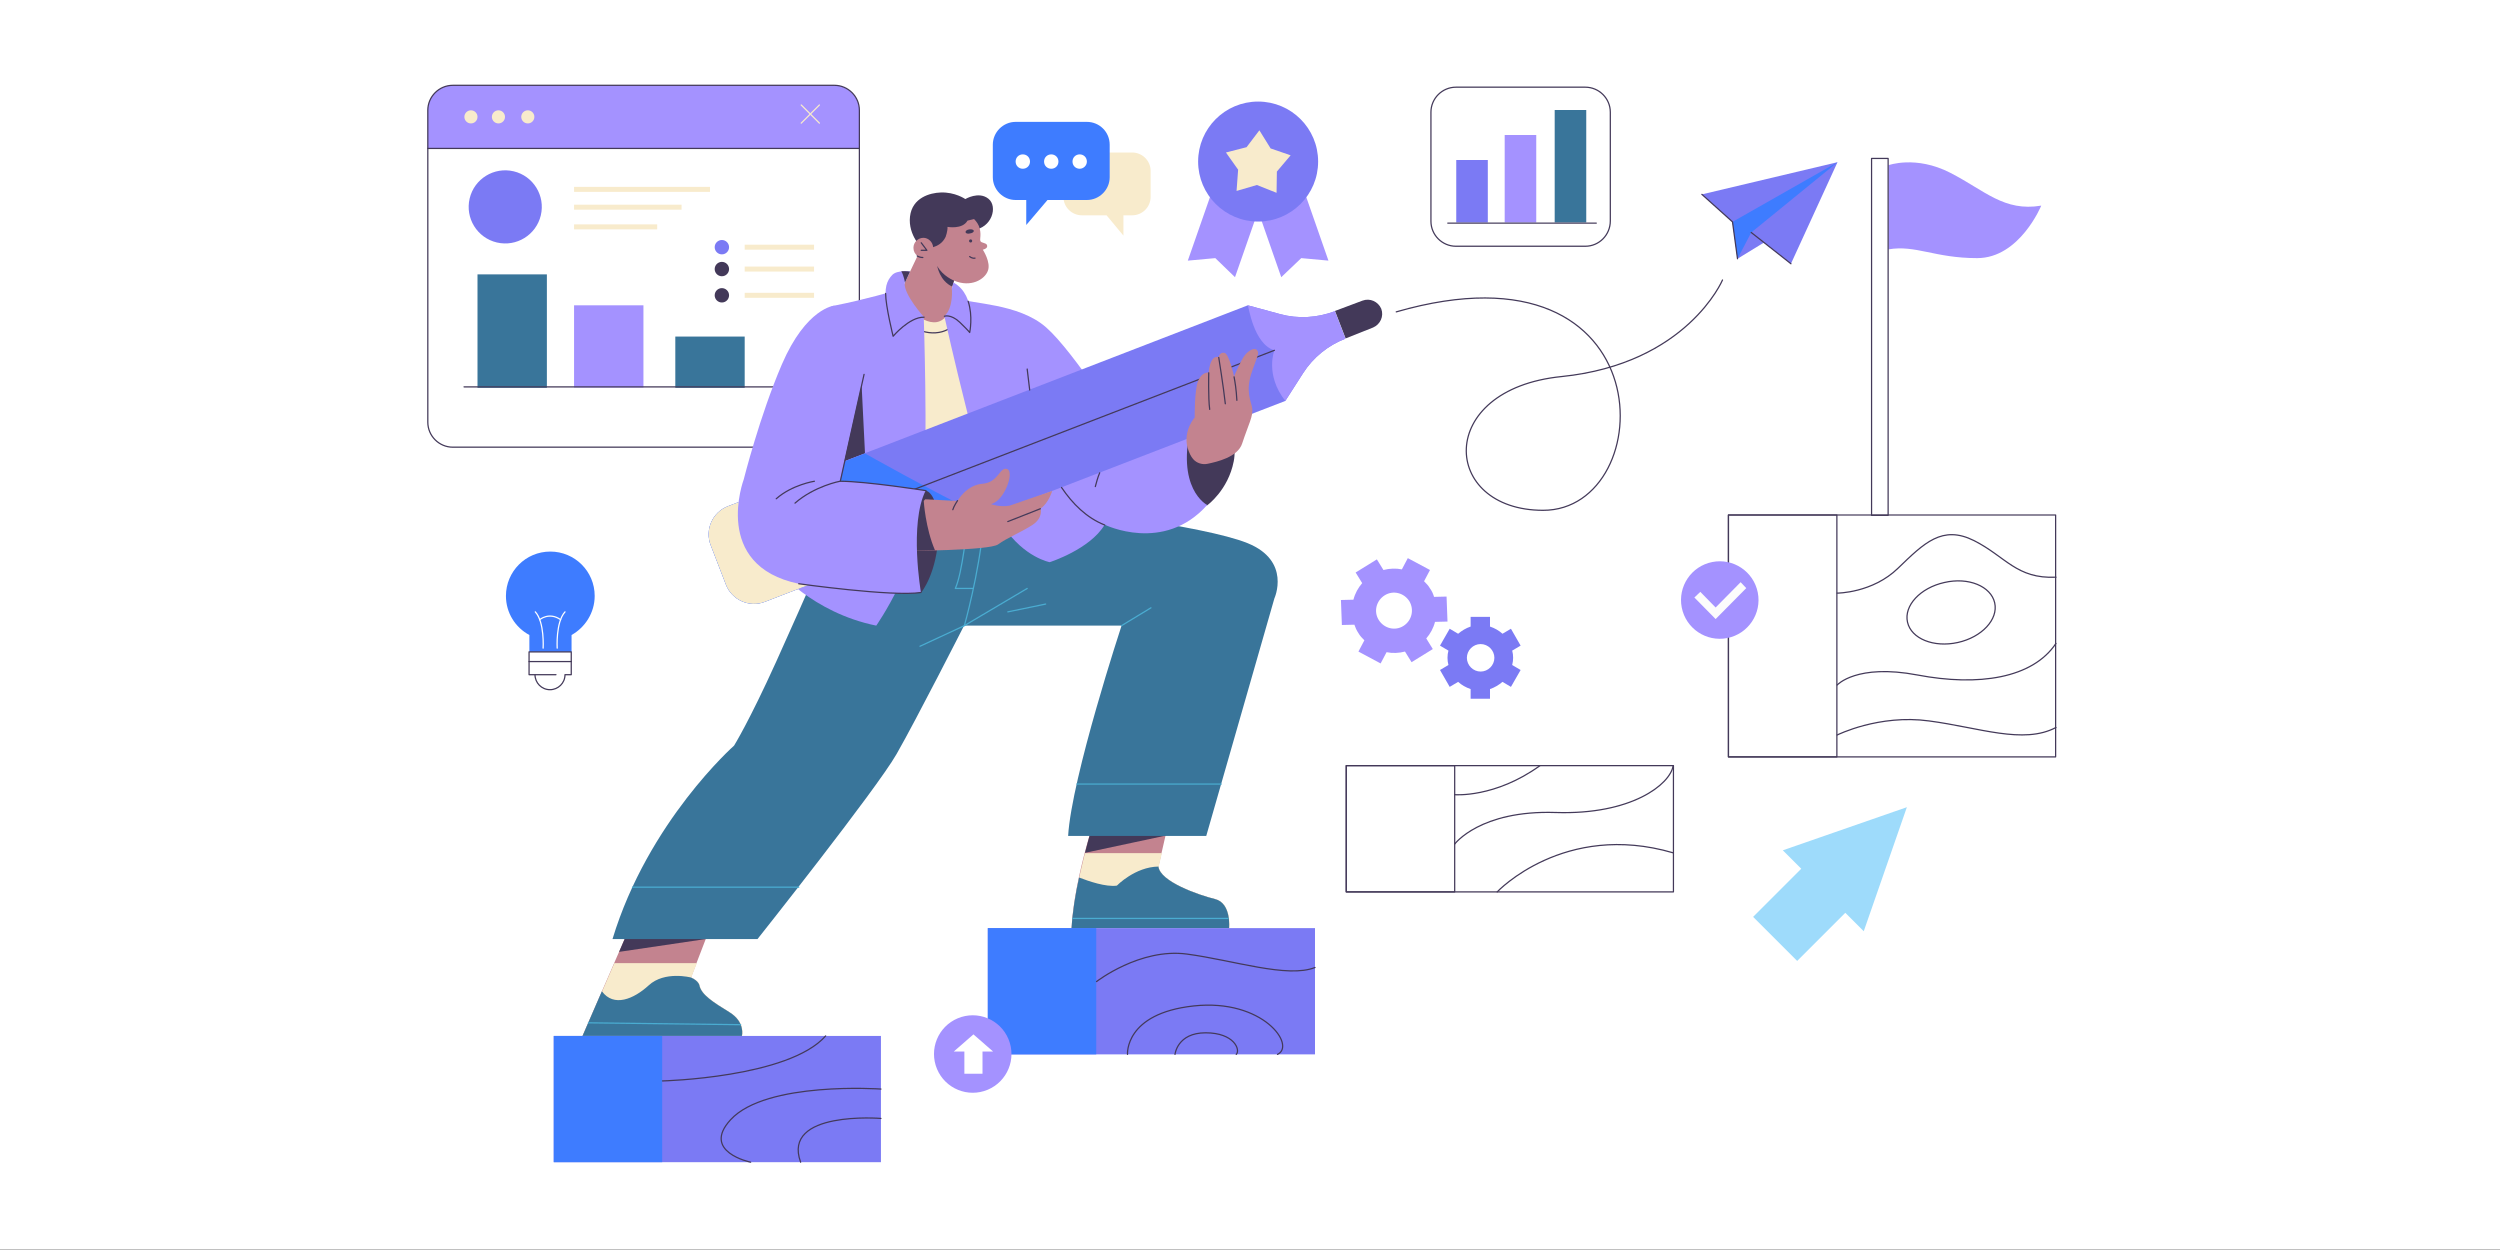 <?xml version="1.0" encoding="utf-8"?>
<!-- Generator: Adobe Illustrator 27.1.0, SVG Export Plug-In . SVG Version: 6.00 Build 0)  -->
<svg version="1.1" xmlns="http://www.w3.org/2000/svg" xmlns:xlink="http://www.w3.org/1999/xlink" x="0px" y="0px"
	 viewBox="0 0 800 400" style="enable-background:new 0 0 800 400;" xml:space="preserve">
<rect x="0" y="0" width="800" height="400" fill="#333333" stroke="none"/>
<style type="text/css">
	.st0{fill:#FFFFFF;}
	.st1{fill:#A492FF;}
	.st2{fill:#F8EBCC;}
	.st3{fill:none;stroke:#F8EBCC;stroke-width:0.4;stroke-linecap:round;stroke-linejoin:round;stroke-miterlimit:10;}
	.st4{fill:none;stroke:#433959;stroke-width:0.4;stroke-linecap:round;stroke-linejoin:round;stroke-miterlimit:10;}
	.st5{fill:#7B7AF4;}
	.st6{fill:#39759A;}
	.st7{fill:none;stroke:#F8EBCC;stroke-width:1.6;stroke-miterlimit:10;}
	.st8{fill:#433959;}
	.st9{fill:#C3838F;}
	.st10{fill:none;stroke:#4AACD1;stroke-width:0.4;stroke-linecap:round;stroke-linejoin:round;stroke-miterlimit:10;}
	.st11{fill:#3E7CFF;}
	.st12{fill:#FAF492;}
	.st13{fill:#FCFCFC;}
	.st14{fill:none;stroke:#FFFFFF;stroke-width:0.4;stroke-linecap:round;stroke-linejoin:round;stroke-miterlimit:10;}
	.st15{fill:none;stroke:#FFFFFF;stroke-width:0.8;stroke-miterlimit:10;}
	.st16{fill:#9EDBFB;}
	.st17{fill:none;stroke:#FFFFFF;stroke-width:0.6;stroke-linecap:round;stroke-linejoin:round;stroke-miterlimit:10;}
</style>
<g id="BACKGROUND">
	<rect class="st0" width="800" height="399.9"/>
</g>
<g id="OBJECTS">
	<g>
		<path class="st1" d="M266.9,27.3H144.9c-4.4,0-8,3.6-8,8v12.3h138.1V35.3C274.9,30.9,271.3,27.3,266.9,27.3z"/>
		<g>
			<circle class="st2" cx="150.7" cy="37.4" r="2.1"/>
			<circle class="st2" cx="159.5" cy="37.4" r="2.1"/>
			<circle class="st2" cx="168.9" cy="37.4" r="2.1"/>
		</g>
		<g>
			<line class="st3" x1="256.4" y1="33.6" x2="262.2" y2="39.4"/>
			<line class="st3" x1="262.2" y1="33.6" x2="256.4" y2="39.4"/>
		</g>
		<path class="st4" d="M266.9,143.1H144.9c-4.4,0-8-3.6-8-8V35.3c0-4.4,3.6-8,8-8h122.1c4.4,0,8,3.6,8,8v99.8
			C274.9,139.5,271.3,143.1,266.9,143.1z"/>
		
			<ellipse transform="matrix(0.231 -0.973 0.973 0.231 59.814 208.223)" class="st5" cx="161.7" cy="66.3" rx="11.7" ry="11.7"/>
		<rect x="152.8" y="87.8" class="st6" width="22.2" height="36.3"/>
		<rect x="183.7" y="97.7" class="st1" width="22.2" height="26.3"/>
		<rect x="216.1" y="107.7" class="st6" width="22.2" height="16.4"/>
		<line class="st4" x1="136.9" y1="47.5" x2="274.9" y2="47.5"/>
		<line class="st4" x1="148.5" y1="123.8" x2="259.3" y2="123.8"/>
		<line class="st7" x1="183.7" y1="60.6" x2="227.2" y2="60.6"/>
		<line class="st7" x1="183.7" y1="66.3" x2="218.1" y2="66.3"/>
		<line class="st7" x1="183.7" y1="72.6" x2="210.3" y2="72.6"/>
		<circle class="st5" cx="231" cy="79.1" r="2.3"/>
		<line class="st7" x1="238.3" y1="79.1" x2="260.5" y2="79.1"/>
		<circle class="st8" cx="231" cy="86.1" r="2.3"/>
		<line class="st7" x1="238.3" y1="86.1" x2="260.5" y2="86.1"/>
		<circle class="st8" cx="231" cy="94.5" r="2.3"/>
		<line class="st7" x1="238.3" y1="94.5" x2="260.5" y2="94.5"/>
	</g>
	<g>
		<g>
			<path class="st9" d="M202.4,294.7l-16,36.8h51c0,0,1.2-4.4-4-7.6c-5.2-3.2-9-5.6-9.6-8.6c0,0-0.2-1.4-2.7-2.5l6.7-17.4
				L202.4,294.7z"/>
			<path class="st2" d="M196.6,308.2l-10.1,23.3h51c0,0,1.2-4.4-4-7.6c-5.2-3.2-9-5.6-9.6-8.6c0,0-0.2-1.4-2.7-2.5l1.8-4.6H196.6z"
				/>
			<path class="st6" d="M207.6,315.3c-4.8,4.4-11.2,7.1-15,1.9l-6.2,14.3h51c0,0,1.2-4.4-4-7.6c-5.2-3.2-9-5.6-9.6-8.6
				c0,0-0.2-1.4-2.7-2.5C221.1,312.8,212.7,310.6,207.6,315.3z"/>
			<line class="st10" x1="188.3" y1="327.3" x2="237" y2="327.9"/>
			<polygon class="st8" points="198.1,304.6 225.8,300.5 227.8,295.4 202.4,294.7 			"/>
		</g>
		<g>
			<path class="st9" d="M351.7,257.5c0,0-8,22.9-8.8,39.5h50.4c0,0,0.8-8-4.5-9.3c-5.3-1.3-17.6-5.6-18.1-10.4l4.5-19.7H351.7z"/>
			<path class="st8" d="M347.2,272.9l25.8-5.5l2.3-9.9h-23.5C351.7,257.5,349.4,264.2,347.2,272.9L347.2,272.9z"/>
			<path class="st2" d="M347.2,272.9c-1.9,7.5-3.8,16.4-4.2,24.1h50.4c0,0,0.8-8-4.5-9.3c-5.3-1.3-17.6-5.6-18.1-10.4l1-4.3H347.2z"
				/>
			<path class="st6" d="M342.9,297h50.4c0,0,0.8-8-4.5-9.3c-5.3-1.3-17.6-5.6-18.1-10.4c-7.5,0.1-13.3,6.1-13.3,6.1
				c-3.5,0.5-9-1.4-12.1-2.6C344.1,286.2,343.2,291.9,342.9,297z"/>
			<line class="st10" x1="392.9" y1="293.9" x2="343.3" y2="293.9"/>
		</g>
		<g>
			<path class="st6" d="M270,162.8c0,0-12.9,29.7-21.6,48.9c-8.7,19.2-13.5,26.9-13.5,26.9s-27.5,24.3-38.9,61.9h46.4
				c0,0,38.1-48,44.5-59.2c6.4-11.2,21.6-41.1,21.6-41.1h50.4c0,0-16,48.6-17.1,67.3H386l21.8-76c0,0,5.5-12-8.6-17.7
				c-14.1-5.7-59.5-10.9-59.5-10.9H270z"/>
			<path class="st10" d="M308.6,200.2c0,0,4.7-16.6,6.1-32.2"/>
			<polyline class="st10" points="294.4,206.8 308.6,200.2 328.7,188.3 			"/>
			<line class="st10" x1="322.5" y1="195.8" x2="334.6" y2="193.3"/>
			<path class="st10" d="M309.4,168.6c0,0-1.4,14.7-3.7,19.7h5.7"/>
			<line class="st10" x1="202.4" y1="283.9" x2="255.6" y2="283.9"/>
			<line class="st10" x1="344.6" y1="250.9" x2="390.8" y2="250.9"/>
			<line class="st10" x1="358.9" y1="200.2" x2="368.3" y2="194.5"/>
		</g>
		<path class="st2" d="M276.8,173.3c0,0,36.3,3.5,59.9-10.5l-29.1-67.1l-21.2,0.7L276.8,173.3z"/>
		<path class="st4" d="M289.1,102.3c0,0,4.4,4.6,10.3,4.2c6-0.4,7.7-5.3,7.7-5.3"/>
		<path class="st8" d="M386.3,161.7c0,0,6.7-4.8,8.5-14.1s-5.9-14.2-13.5-12.3c0,0-6.1,3-3.8,16.7
			C379.2,162.3,386.3,161.7,386.3,161.7z"/>
		<path class="st8" d="M295.3,79.7c0,0-4.8-4.3-4.1-10.4c0.7-6.1,6.5-7.6,9.8-7.7c4.6-0.2,7.9,2.1,7.9,2.1s4.3-2.6,7.4-0.1
			c3.1,2.5,1.1,9.4-4.9,10l-10.1,6.1H295.3z"/>
		<path class="st9" d="M314.5,79.9c0,0,1.4-0.3,1.4-1.1c0-0.9-0.8-0.9-1.8-1.3c-1-0.5,0.1-1.7-0.6-4.4c-0.3-1.2-1-2.2-1.8-3
			l-2.1,0.5c-1.6,2.9-6.4,2-6.4,2c0.1,1.3-0.6,3.2-0.6,3.2c-1,2.1-2.7,2.9-4,3.3c-0.1-1.6-1.5-3-3.1-3c-1.7,0-3.2,1.4-3.2,3.2
			c0,1.1,0.5,2,1.3,2.6L288,93.7c1.3,4.7,9,11.9,13.6,8.6c4.6-3.2,3-9.9,3-9.9l0.7-2.6c5.4,2.3,9.8-0.4,10.8-3.1
			C317.2,84,314.5,79.9,314.5,79.9z"/>
		<path class="st4" d="M295.3,82.4c-0.7,0-1.3-0.2-1.8-0.5"/>
		<path class="st8" d="M305.3,89.8c0,0-3.6-1.4-5.4-4.7c0,0,0.8,4.8,4.8,6.6L305.3,89.8z"/>
		<polyline class="st4" points="294.8,77.7 296.6,80.1 294.8,80.1 		"/>
		<path class="st4" d="M310.3,82.1c0,0,0.8,0.7,1.7,0.5"/>
		<path class="st8" d="M311.6,73.8c0.1,0.4-0.4,0.8-1.2,0.9c-0.7,0.2-1.4,0-1.4-0.4c-0.1-0.4,0.4-0.8,1.2-0.9
			C310.9,73.3,311.5,73.5,311.6,73.8z"/>
		<circle class="st8" cx="310.6" cy="77.1" r="0.5"/>
		<path class="st1" d="M286.1,93.1c0,0-9,2.7-19.1,4.7c-10.1,2-7.8,40.2-11.4,53.8c-3.6,13.6-7.2,30.4-7.2,30.4s11.4,14,32,18.2
			c0,0,13.9-19.8,15.2-39.8c1.3-20,0-58.9,0-58.9L286.1,93.1z"/>
		<path class="st1" d="M291.2,86.9c0,0-4.1-0.6-5.7,1.1s-2.8,4.1-1.7,9.7c1.1,5.6,2,9.9,2,9.9s5.2-6.2,9.9-6.1c0,0-6.6-7.3-6.2-11
			L291.2,86.9z"/>
		<polygon class="st8" points="275.7,122.9 276.8,145.1 270,147.7 		"/>
		<path class="st8" d="M291.2,86.9c0,0-1.4-0.2-2.8-0.1c0.8,1.3,1.2,3.6,1.2,3.6L291.2,86.9z"/>
		<path class="st4" d="M295.7,101.5c-4.7-0.1-9.9,6.1-9.9,6.1s-2.4-9.6-2.4-13.7"/>
		<path class="st1" d="M302.2,101.2c0,0,12.9,58.3,19,67.4c6.6,9.8,14.7,11.3,14.7,11.3s12.9-4.1,17.6-12c0,0,18.9,9.3,32.8-6.3
			c0,0-10.4-5.2-4.9-26.4c0,0-10.5,1.2-20.9,4.1c0,0-16.8-26.7-25.7-34.5c-8.9-7.9-24.7-7.5-27.1-9.2L302.2,101.2z"/>
		<path class="st1" d="M302.2,101.2c0,0,2-0.8,4.9,1.9c2.9,2.8,3.2,3.3,3.2,3.3s2.5-11.7-5.2-16l-0.5,1.9
			C304.6,92.4,305.2,98.4,302.2,101.2z"/>
		<path class="st4" d="M302.2,101.2c0,0,2-0.8,4.9,1.9c2.9,2.8,3.2,3.3,3.2,3.3s1.1-5.2-0.5-10"/>
		<g>
			<path class="st5" d="M411.3,128.3l5.7-8.9c3.2-5,8-8.9,13.5-11l-3.4-8.8c-5.6,2.1-11.7,2.5-17.5,0.9l-10.3-2.8L232.9,162
				c-4.9,1.9-7.4,7.5-5.5,12.4l4.9,12.7c1.9,4.9,7.5,7.4,12.4,5.5L411.3,128.3z"/>
			<path class="st11" d="M276.8,145.1l3.7-1.4L232.9,162c-4.9,1.9-7.4,7.5-5.5,12.4l4.9,12.7c1.9,4.9,7.5,7.4,12.4,5.5l70.4-27.2
				C296.7,156.4,276.8,145.1,276.8,145.1z"/>
			<path class="st2" d="M232.9,162c-4.9,1.9-7.4,7.5-5.5,12.4l4.9,12.7c1.9,4.9,7.5,7.4,12.4,5.5l20.5-7.9l-11.8-30.6L232.9,162z"/>
			<path class="st8" d="M430.6,108.3l-3.4-8.8l8.8-3.3c2.4-0.9,5,0.3,6,2.6l0,0c0.9,2.4-0.3,5-2.6,6L430.6,108.3z"/>
			<path class="st1" d="M407.8,112.1c0,0-3.1,7.8,3.5,16.2l5.7-8.9c3.2-5,8-8.9,13.5-11l-3.4-8.8c-5.6,2.1-11.7,2.5-17.5,0.9
				l-10.3-2.8C399.5,97.7,401.1,110.1,407.8,112.1z"/>
			
				<rect x="246.8" y="160.6" transform="matrix(0.36 0.933 -0.933 0.36 325.107 -138.059)" class="st12" width="32.8" height="14.7"/>
			<line class="st4" x1="407.8" y1="112.1" x2="270" y2="165.3"/>
			<line class="st4" x1="257.3" y1="152.6" x2="269.1" y2="183.2"/>
		</g>
		<path class="st8" d="M294.8,189.6c0,0,5.2-6.3,5.5-19.1c0.3-12.8-4-13.5-4-13.5s-5.4,2.1-5.7,16.3
			C290.3,186.1,294.8,189.6,294.8,189.6z"/>
		<path class="st9" d="M292.4,159.6l14,0.7c0,0,2.8-5.1,8-5.5s5.5-5.6,7.9-4.7c2.4,0.9-0.9,10.3-5.2,11.2c0,0,2.9,1.1,6,0.5
			l13.6-4.7c0,0-1.2,4-3.7,5.6c0,0,0.9,2.9-2.5,5.2c-3.5,2.3-8.4,4.3-11.1,6.3c-2.7,2-29.9,2.1-29.9,2.1L292.4,159.6z"/>
		<path class="st8" d="M296.1,159.7l-3.7-0.2l-2.9,16.8c0,0,4.3,0,9.7-0.2c-3.1-7.2-3.6-15.8-3.6-15.8L296.1,159.7z"/>
		<path class="st1" d="M267,97.8c0,0-9,0.7-16.8,18.8c-7.1,16.5-12.2,36.8-12.2,36.8s-10.4,27.6,17.6,33.4c0,0,29.9,4.2,39.1,2.8
			c0,0-3.8-22,1.5-32.6c0,0-19.2-3-27.4-3l7.6-34.2L267,97.8z"/>
		<path class="st4" d="M296.3,157c0,0-19.2-3-27.4-3l7.6-34.2"/>
		<path class="st4" d="M255.6,186.8c0,0,29.9,4.2,39.1,2.8"/>
		<line class="st4" x1="332.9" y1="162.8" x2="322.5" y2="166.9"/>
		<path class="st4" d="M306.4,160.2c0,0-1.2,1.8-1.5,2.9"/>
		<path class="st4" d="M268.8,154c0,0-8.1,1.5-14.4,7"/>
		<path class="st4" d="M260.6,154c0,0-7.1,1.1-12.2,5.6"/>
		<path class="st4" d="M339.7,156c3.5,5.2,8,9.7,13.8,12"/>
		<line class="st4" x1="328.7" y1="118.1" x2="329.5" y2="124.8"/>
		<path class="st4" d="M351.9,151.3c-0.6,1.4-1,2.9-1.4,4.4"/>
		<g>
			<path class="st9" d="M381.8,146.9c1.1,1.3,3,1.9,4.7,1.5c2.8-0.6,9.6-2.1,11-6.5c2-6.1,3.6-8.8,3.2-11.3c-0.4-2.5-2.3-5.4,0-11.9
				c1.7-4.9,2.3-5.6,1.6-6.6c-0.7-1-2.6-0.1-3.9,1.5c-1.5,1.9-3.5,6.9-3.5,6.9s-1.6-7.4-3.1-7.6c-1.5-0.3-1.9,1.4-1.9,1.4
				s-1.2-0.5-2.1,1c-0.9,1.5-1,3.9-1,3.9s-2.2-0.3-3.4,2.7c-1.2,2.9-1.1,11.7-1.1,11.7s-3.7,4.1-2.3,9.6
				C380.5,144.9,381.1,146.1,381.8,146.9z"/>
			<path class="st4" d="M386.8,119.3c0,0-0.2,8,0.3,11.7"/>
			<path class="st4" d="M390,114.4c0,0,1.5,9.3,2.1,14.8"/>
			<path class="st4" d="M394.9,120.6c0.3,1.6,0.7,3.9,0.9,7.5"/>
		</g>
	</g>
	<g>
		<rect x="177.2" y="331.5" class="st5" width="104.7" height="40.4"/>
		<rect x="177.2" y="331.5" class="st11" width="34.7" height="40.4"/>
		<path class="st4" d="M212,345.9c0,0,40.4-1,52.2-14.4"/>
		<path class="st4" d="M281.9,348.5c0,0-36.7-2.6-48.1,9.8c-9.5,10.3,6.4,13.6,6.4,13.6"/>
		<path class="st4" d="M281.9,357.9c0,0-31.8-2.6-25.7,14"/>
	</g>
	<g>
		<rect x="316.1" y="297" class="st5" width="104.7" height="40.4"/>
		<rect x="316.1" y="297" class="st11" width="34.7" height="40.4"/>
		<path class="st4" d="M350.9,314.1c0,0,13.9-10.8,28.9-8.8c15,2,32.2,7.8,41,4.3"/>
		<path class="st4" d="M360.8,337.4c0,0-1-13.1,21.2-15.5c22.2-2.4,32.8,12.7,26.8,15.5"/>
		<path class="st4" d="M376,337.4c0,0,0.7-6.9,9.8-6.9c9.2,0,11.2,5.5,9.8,6.9"/>
	</g>
	<g>
		<rect x="430.8" y="245" class="st4" width="104.7" height="40.4"/>
		<rect x="430.8" y="245" class="st4" width="34.7" height="40.4"/>
		<path class="st4" d="M465.5,254.3c0,0,12.9,1.1,27.3-9.3"/>
		<path class="st4" d="M465.5,270.1c0,0,8.1-10.9,32.3-10.1c24.3,0.8,36.6-9,37.6-14.9"/>
		<path class="st4" d="M479.1,285.4c0,0,21.4-22.7,56.3-12.5"/>
	</g>
	<g>
		<path class="st1" d="M604.2,52.9c0,0,8.8-3.3,19.9,2.4c11.1,5.7,17.2,12.5,29.1,10.5c0,0-6.9,16.8-20.5,16.8s-19.7-4.3-28.4-2.8
			V52.9z"/>
		<rect x="598.9" y="50.7" class="st4" width="5.3" height="114.2"/>
	</g>
	<g>
		<rect x="553.1" y="164.8" class="st4" width="104.7" height="77.4"/>
		<rect x="553.1" y="164.8" class="st4" width="34.7" height="77.4"/>
		<path class="st4" d="M587.9,189.8c0,0,11.3,0,19.5-8c8.3-8,14.1-13.9,24.3-8.8c10.1,5.1,13.6,12.3,26.2,11.7"/>
		<path class="st4" d="M587.9,219.2c0,0,6.2-6.9,25.7-3.2c19.5,3.7,36.8,1.1,44.3-10.1"/>
		<path class="st4" d="M587.9,235.2c0,0,13.4-6.7,29.4-4.5c16,2.1,30.2,7.6,40.6,2.1"/>
		<path class="st4" d="M638.3,192.9c1.2,5.3-4.1,11-11.8,12.7c-7.7,1.7-14.9-1.2-16.1-6.5c-1.2-5.3,4.1-11,11.8-12.7
			C629.9,184.6,637.1,187.6,638.3,192.9z"/>
	</g>
	<g>
		<polygon class="st5" points="554.4,71 544.6,62.2 588,51.9 573.1,84.4 564.5,77.6 556,82.8 		"/>
		<polygon class="st11" points="554.4,71 588,51.9 560.4,74.4 556,82.8 		"/>
		<line class="st4" x1="560.4" y1="74.4" x2="573.1" y2="84.4"/>
		<polyline class="st4" points="544.6,62.2 554.4,71 556,82.8 		"/>
	</g>
	<g>
		<polygon class="st1" points="395.2,88.7 388.9,82.6 380.1,83.4 388.3,59.9 403.4,65.2 		"/>
		<polygon class="st1" points="410,88.7 416.4,82.6 425.1,83.4 416.9,59.9 401.8,65.2 		"/>
		<circle class="st5" cx="402.6" cy="51.7" r="19.2"/>
		<polygon class="st2" points="406.6,47.5 413,49.7 408.6,54.9 408.5,61.7 402.2,59.2 395.7,61.1 396.2,54.3 392.3,48.8 398.9,47.1 
			403,41.7 		"/>
	</g>
	<g>
		<path class="st4" d="M507.3,78.8h-41.4c-4.4,0-8-3.6-8-8V35.9c0-4.4,3.6-8,8-8h41.4c4.4,0,8,3.6,8,8v34.8
			C515.3,75.2,511.7,78.8,507.3,78.8z"/>
		<rect x="466" y="51.2" class="st5" width="10.1" height="20"/>
		<rect x="481.5" y="43.2" class="st1" width="10.1" height="28"/>
		<rect x="497.5" y="35.2" class="st6" width="10.1" height="36"/>
		<line class="st4" x1="463.3" y1="71.4" x2="510.8" y2="71.4"/>
	</g>
	<path class="st4" d="M551.2,89.6c0,0-11.3,26.8-51.5,30.9c-40.7,4.1-38.6,42.8-5.9,42.8c37.6,0,39.7-88.5-47-63.5"/>
	<g>
		<path class="st5" d="M484.2,210.5c0-0.8-0.1-1.6-0.3-2.3l2.7-1.6l-3.1-5.4l-2.7,1.6c-1.1-1-2.5-1.8-4-2.3v-3.1h-6.2v3.1
			c-1.5,0.5-2.8,1.3-4,2.3l-2.7-1.6l-3.1,5.4l2.7,1.6c-0.2,0.7-0.3,1.5-0.3,2.3c0,0.8,0.1,1.6,0.3,2.3l-2.7,1.6l3.1,5.4l2.7-1.6
			c1.1,1,2.5,1.8,4,2.3v3.1h6.2v-3.1c1.5-0.5,2.8-1.3,4-2.3l2.7,1.6l3.1-5.4l-2.7-1.6C484.1,212,484.2,211.2,484.2,210.5z
			 M473.8,214.9c-2.4,0-4.4-2-4.4-4.4c0-2.4,2-4.4,4.4-4.4c2.4,0,4.4,2,4.4,4.4C478.2,212.9,476.2,214.9,473.8,214.9z"/>
		<path class="st1" d="M457.6,188.3c-0.5-0.9-1.2-1.6-1.9-2.3l1.9-3.6l-7.1-3.8l-1.9,3.6c-1.9-0.4-4-0.3-5.9,0.2l-2.1-3.4l-6.8,4.2
			l2.1,3.4c-1.3,1.5-2.3,3.3-2.8,5.3l-4,0.1l0.3,8l4-0.1c0.3,0.9,0.7,1.8,1.3,2.7c0.5,0.9,1.2,1.6,1.9,2.3l-1.9,3.6l7.1,3.8l1.9-3.6
			c1.9,0.4,4,0.3,5.9-0.2l2.1,3.4l6.8-4.2l-2.1-3.4c1.3-1.5,2.3-3.3,2.8-5.3l4-0.1l-0.3-8l-4,0.1C458.6,190,458.2,189.1,457.6,188.3
			z M449.1,200.3c-2.7,1.7-6.2,0.8-7.9-1.9c-1.7-2.7-0.8-6.2,1.9-7.9c2.7-1.7,6.2-0.8,7.9,1.9C452.6,195.1,451.8,198.6,449.1,200.3z
			"/>
	</g>
	<g>
		
			<ellipse transform="matrix(0.981 -0.194 0.194 0.981 -26.806 110.223)" class="st1" cx="550.3" cy="192.2" rx="12.4" ry="12.4"/>
		<polygon class="st13" points="549,198.1 542.2,191.2 544.1,189.4 549,194.4 557,186.3 558.8,188.2 		"/>
	</g>
	<g>
		<path class="st2" d="M346.2,48.8h16.1c3.2,0,5.9,2.6,5.9,5.9V63c0,3.2-2.6,5.9-5.9,5.9h-2.8v6.5l-5.4-6.5h-7.9
			c-3.2,0-5.9-2.6-5.9-5.9v-8.4C340.3,51.4,343,48.8,346.2,48.8z"/>
		<path class="st11" d="M347.8,39H325c-4,0-7.3,3.3-7.3,7.3v10.4c0,4,3.3,7.3,7.3,7.3h3.4v8l6.8-8h12.6c4,0,7.3-3.3,7.3-7.3V46.3
			C355.1,42.2,351.8,39,347.8,39z"/>
		<path class="st0" d="M347.8,51.7c0-1.3-1-2.3-2.3-2.3c-1.3,0-2.3,1-2.3,2.3c0,1.3,1,2.3,2.3,2.3C346.7,54,347.8,53,347.8,51.7z"/>
		<path class="st0" d="M338.7,51.7c0-1.3-1-2.3-2.3-2.3c-1.3,0-2.3,1-2.3,2.3c0,1.3,1,2.3,2.3,2.3C337.7,54,338.7,53,338.7,51.7z"/>
		<path class="st0" d="M329.6,51.7c0-1.3-1-2.3-2.3-2.3c-1.3,0-2.3,1-2.3,2.3c0,1.3,1,2.3,2.3,2.3C328.6,54,329.6,53,329.6,51.7z"/>
	</g>
	<g>
		<path class="st11" d="M190.3,190.7c0-7.9-6.4-14.2-14.2-14.2c-7.9,0-14.2,6.4-14.2,14.2c0,5.4,3,10.1,7.5,12.5v5.4h13.5v-5.4
			C187.2,200.8,190.3,196.1,190.3,190.7z"/>
		<path class="st4" d="M169.3,208.6v7.3h1.9c0,2.6,2.1,4.8,4.8,4.8c2.6,0,4.8-2.1,4.8-4.8h2v-7.3H169.3z"/>
		<line class="st4" x1="171.3" y1="215.9" x2="177.9" y2="215.9"/>
		<line class="st4" x1="169.3" y1="211.7" x2="182.8" y2="211.7"/>
		<path class="st14" d="M173.8,207.4c0,0,0.5-8.3-2.5-11.6"/>
		<path class="st14" d="M178.3,207.4c0,0-0.5-8.3,2.5-11.6"/>
		<path class="st14" d="M172.7,198.3c0,0,3-2.6,6.7,0"/>
		<line class="st15" x1="176" y1="165.8" x2="176" y2="173"/>
		<line class="st15" x1="159.3" y1="172.7" x2="164.3" y2="177.7"/>
		<line class="st15" x1="152.2" y1="189.4" x2="159.4" y2="189.4"/>
		<line class="st15" x1="199.6" y1="189.6" x2="192.4" y2="189.6"/>
		<line class="st15" x1="192.7" y1="172.9" x2="187.7" y2="177.9"/>
	</g>
	<polygon class="st16" points="596.4,298 610.2,258.3 570.5,272.1 576.4,278 561,293.4 575.1,307.5 590.5,292.1 	"/>
	<path class="st17" d="M466.7,323.3c5.2,0,5.2,5.2,10.4,5.2c5.2,0,5.2-5.2,10.4-5.2c5.2,0,5.2,5.2,10.4,5.2c5.2,0,5.2-5.2,10.4-5.2
		s5.2,5.2,10.4,5.2"/>
	<path class="st17" d="M140.7,251.8c5.2,0,5.2,5.2,10.4,5.2c5.2,0,5.2-5.2,10.4-5.2c5.2,0,5.2,5.2,10.4,5.2c5.2,0,5.2-5.2,10.4-5.2
		c5.2,0,5.2,5.2,10.4,5.2"/>
	<path class="st17" d="M318.9,249.7c0,3.2-2.6,5.8-5.8,5.8s-5.8-2.6-5.8-5.8c0-3.2,2.6-5.8,5.8-5.8S318.9,246.5,318.9,249.7z"/>
	<path class="st17" d="M558.9,123.8c0,3.2-2.6,5.8-5.8,5.8c-3.2,0-5.8-2.6-5.8-5.8c0-3.2,2.6-5.8,5.8-5.8
		C556.3,118.1,558.9,120.6,558.9,123.8z"/>
	<path class="st17" d="M634.5,331.5c0,3.2-2.6,5.8-5.8,5.8c-3.2,0-5.8-2.6-5.8-5.8c0-3.2,2.6-5.8,5.8-5.8
		C631.9,325.7,634.5,328.3,634.5,331.5z"/>
	<g>
		<g>
			
				<ellipse transform="matrix(0.922 -0.386 0.386 0.922 -106.127 146.536)" class="st1" cx="311.5" cy="337.3" rx="12.4" ry="12.4"/>
		</g>
		<polygon class="st0" points="317.8,336.5 311.5,331 305.2,336.5 308.6,336.5 308.6,343.6 314.4,343.6 314.4,336.5 		"/>
	</g>
</g>
</svg>
